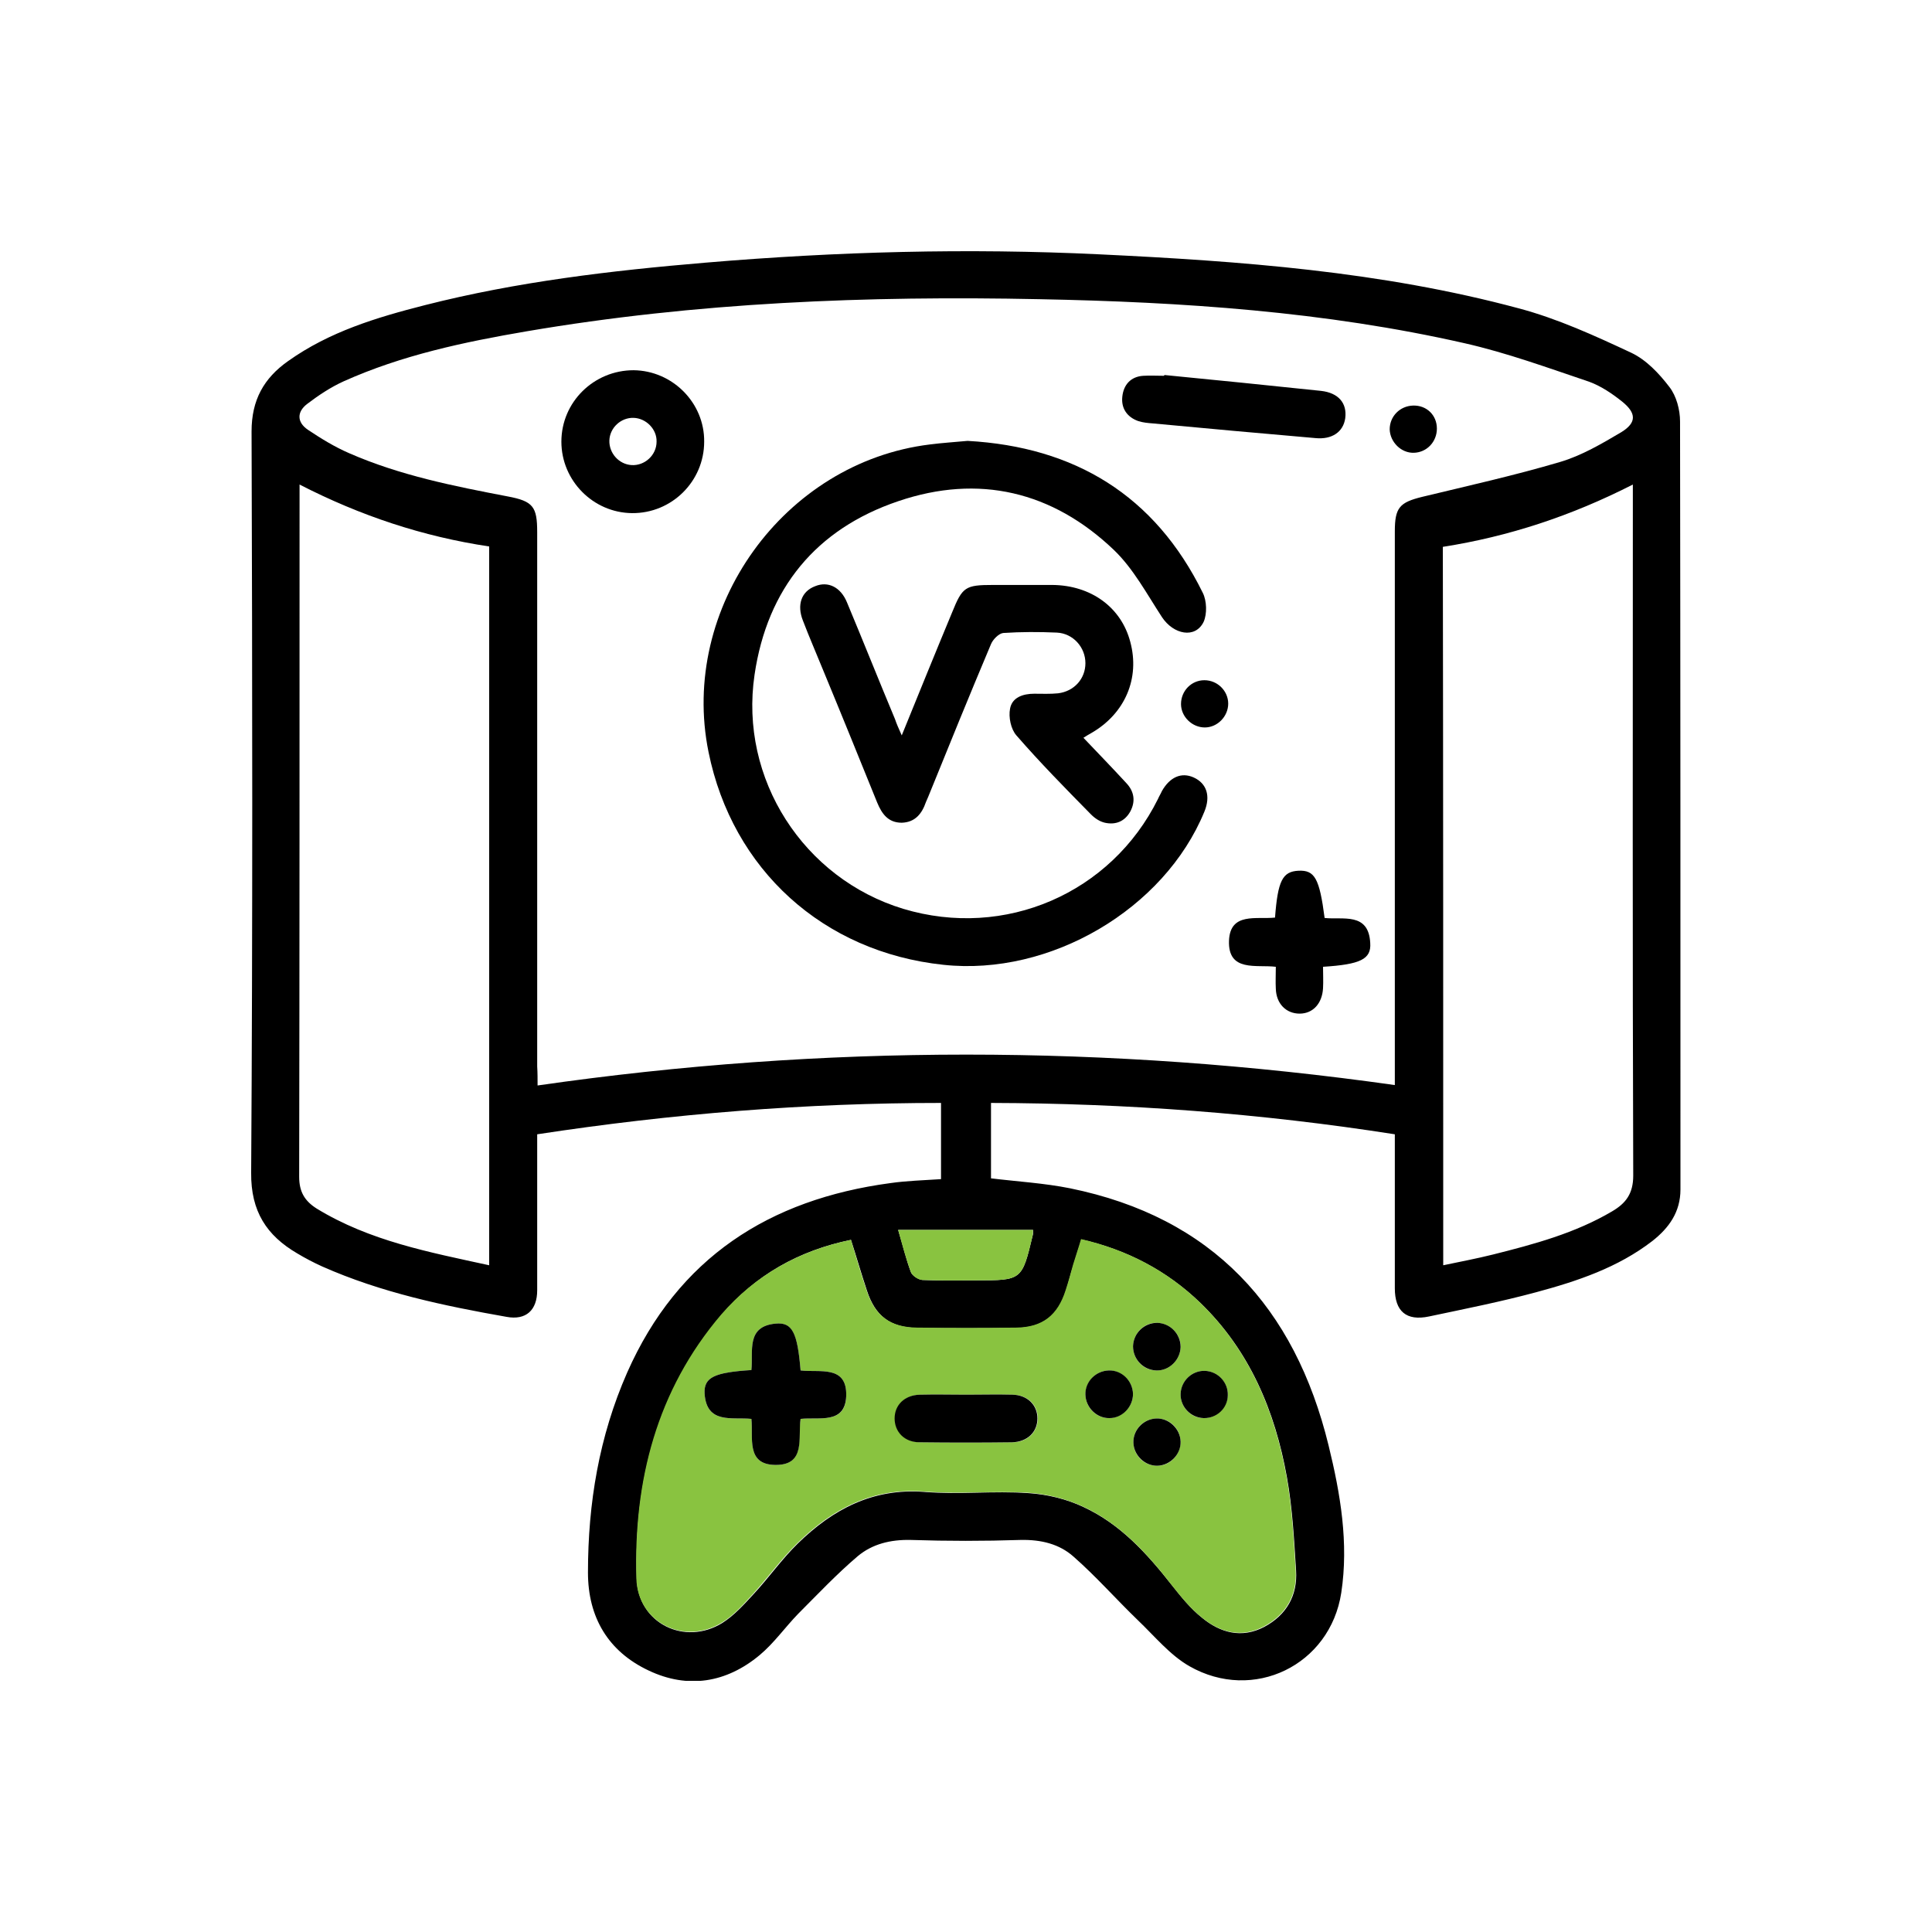 <svg width="100" height="100" viewBox="0 0 100 100" fill="none" xmlns="http://www.w3.org/2000/svg">
<g clip-path="url(#clip0_1794_1642)">
<path d="M72.196 58.711C65.236 57.622 58.316 57.108 51.294 57.088C51.294 58.423 51.294 59.717 51.294 60.991C52.649 61.156 54.045 61.238 55.38 61.505C62.751 63.005 67.022 67.668 68.767 74.817C69.383 77.324 69.814 79.871 69.424 82.439C68.849 86.199 64.866 88.13 61.56 86.24C60.554 85.665 59.753 84.678 58.891 83.857C57.762 82.768 56.735 81.597 55.565 80.57C54.826 79.912 53.881 79.686 52.834 79.707C50.945 79.769 49.035 79.769 47.126 79.707C46.099 79.686 45.155 79.912 44.395 80.549C43.307 81.474 42.321 82.521 41.315 83.528C40.637 84.227 40.062 85.048 39.323 85.665C37.599 87.103 35.607 87.431 33.574 86.466C31.48 85.48 30.433 83.713 30.433 81.391C30.433 77.817 31.008 74.345 32.465 71.037C35.094 65.1 39.816 62.08 46.079 61.238C46.941 61.114 47.803 61.094 48.707 61.032C48.707 59.758 48.707 58.464 48.707 57.088C41.726 57.088 34.806 57.642 27.805 58.711C27.805 58.998 27.805 59.265 27.805 59.532C27.805 61.957 27.805 64.36 27.805 66.785C27.805 67.812 27.23 68.346 26.224 68.161C22.959 67.586 19.735 66.908 16.676 65.552C16.224 65.347 15.793 65.121 15.382 64.874C13.801 63.95 12.98 62.696 13 60.703C13.082 47.904 13.062 35.126 13.021 22.327C13.021 20.704 13.657 19.574 14.91 18.691C17.045 17.171 19.489 16.431 21.994 15.794C26.757 14.582 31.624 14.007 36.51 13.596C43.307 13.021 50.083 12.836 56.899 13.164C64.209 13.514 71.498 14.048 78.603 15.958C80.615 16.492 82.545 17.376 84.434 18.259C85.214 18.629 85.871 19.328 86.405 20.026C86.775 20.499 86.959 21.218 86.959 21.814C86.98 35.064 86.98 48.315 86.98 61.566C86.98 62.737 86.384 63.559 85.522 64.237C83.736 65.614 81.641 66.312 79.506 66.887C77.678 67.38 75.81 67.75 73.962 68.141C72.792 68.387 72.196 67.873 72.196 66.682C72.196 64.052 72.196 61.423 72.196 58.711ZM27.825 56.184C42.65 54.047 57.392 54.068 72.196 56.163C72.196 55.773 72.196 55.465 72.196 55.157C72.196 45.932 72.196 36.728 72.196 27.504C72.196 26.272 72.443 26.005 73.613 25.717C75.995 25.142 78.397 24.608 80.758 23.909C81.867 23.58 82.914 22.964 83.921 22.368C84.721 21.875 84.701 21.382 83.962 20.786C83.448 20.375 82.873 19.985 82.257 19.759C80.122 19.04 77.987 18.259 75.81 17.766C68.582 16.123 61.191 15.63 53.799 15.486C44.908 15.301 36.038 15.65 27.25 17.15C24.006 17.705 20.803 18.383 17.785 19.738C17.107 20.047 16.491 20.458 15.896 20.91C15.362 21.32 15.362 21.855 15.937 22.245C16.614 22.697 17.312 23.128 18.072 23.457C20.7 24.608 23.493 25.162 26.285 25.696C27.599 25.943 27.805 26.23 27.805 27.545C27.805 36.77 27.805 45.973 27.805 55.198C27.825 55.526 27.825 55.835 27.825 56.184ZM15.505 25.08C15.505 25.511 15.505 25.758 15.505 26.025C15.505 37.653 15.505 49.281 15.485 60.909C15.485 61.69 15.772 62.162 16.388 62.553C19.14 64.237 22.22 64.812 25.32 65.49C25.32 53.041 25.32 40.673 25.32 28.285C21.891 27.771 18.667 26.703 15.505 25.08ZM74.701 65.49C75.584 65.305 76.447 65.141 77.268 64.936C79.403 64.401 81.539 63.826 83.448 62.696C84.146 62.285 84.536 61.792 84.536 60.847C84.495 49.24 84.516 37.633 84.516 26.025C84.516 25.758 84.516 25.491 84.516 25.08C81.333 26.703 78.089 27.771 74.681 28.305C74.701 40.714 74.701 53.061 74.701 65.49ZM44.046 64.175C41.336 64.73 39.097 66.004 37.352 68.058C34.005 72.003 32.815 76.666 32.958 81.72C33.02 84.021 35.443 85.213 37.393 84.001C38.009 83.61 38.523 83.035 39.015 82.501C39.796 81.659 40.473 80.693 41.294 79.892C43.101 78.125 45.175 77.016 47.844 77.221C49.631 77.365 51.438 77.159 53.224 77.283C54.189 77.344 55.216 77.591 56.078 78.002C57.988 78.885 59.363 80.405 60.657 82.049C61.129 82.645 61.622 83.261 62.217 83.734C63.162 84.514 64.271 84.822 65.441 84.206C66.591 83.59 67.166 82.583 67.084 81.289C66.981 79.686 66.899 78.063 66.611 76.461C65.995 73.03 64.681 69.907 62.135 67.442C60.41 65.778 58.337 64.689 55.975 64.155C55.832 64.627 55.688 65.059 55.565 65.47C55.421 65.901 55.318 66.353 55.175 66.805C54.764 68.099 53.963 68.716 52.629 68.736C50.904 68.757 49.179 68.757 47.475 68.736C46.079 68.716 45.298 68.12 44.867 66.785C44.58 65.922 44.333 65.059 44.046 64.175ZM53.47 63.662C51.13 63.662 48.85 63.662 46.489 63.662C46.736 64.484 46.9 65.182 47.146 65.84C47.208 66.025 47.536 66.23 47.742 66.251C48.666 66.291 49.59 66.271 50.514 66.271C52.895 66.271 52.895 66.271 53.45 63.95C53.47 63.908 53.47 63.847 53.47 63.662Z" fill="black"/>
<path d="M44.045 64.175C44.312 65.059 44.559 65.922 44.846 66.764C45.277 68.099 46.058 68.695 47.454 68.716C49.179 68.736 50.903 68.736 52.608 68.716C53.963 68.695 54.743 68.079 55.154 66.784C55.297 66.353 55.421 65.901 55.544 65.449C55.667 65.038 55.811 64.627 55.955 64.134C58.336 64.689 60.389 65.757 62.114 67.421C64.66 69.887 65.974 73.009 66.59 76.44C66.878 78.022 66.96 79.645 67.063 81.268C67.145 82.562 66.57 83.569 65.42 84.185C64.25 84.802 63.141 84.493 62.196 83.713C61.601 83.24 61.108 82.624 60.636 82.028C59.363 80.385 57.967 78.864 56.057 77.981C55.174 77.57 54.168 77.324 53.203 77.262C51.417 77.159 49.61 77.344 47.824 77.2C45.154 76.995 43.08 78.104 41.274 79.871C40.452 80.672 39.775 81.617 38.994 82.48C38.502 83.014 37.988 83.61 37.372 83.98C35.422 85.192 32.999 83.98 32.937 81.7C32.794 76.646 33.984 71.962 37.331 68.038C39.097 66.004 41.356 64.73 44.045 64.175ZM38.892 70.914C36.982 71.037 36.428 71.284 36.469 72.126C36.572 73.728 37.865 73.338 38.892 73.441C38.994 74.427 38.604 75.803 40.124 75.824C41.725 75.844 41.274 74.406 41.438 73.441C42.403 73.338 43.758 73.728 43.799 72.27C43.861 70.626 42.403 71.058 41.438 70.934C41.274 68.983 41.007 68.428 40.144 68.51C38.604 68.654 38.994 69.928 38.892 70.914ZM50.02 72.188C49.22 72.188 48.419 72.167 47.639 72.188C46.858 72.208 46.345 72.701 46.325 73.42C46.325 74.119 46.838 74.632 47.618 74.653C49.22 74.673 50.801 74.673 52.402 74.653C53.182 74.653 53.716 74.119 53.716 73.42C53.716 72.722 53.203 72.208 52.423 72.188C51.602 72.167 50.801 72.188 50.02 72.188ZM59.856 70.934C60.513 70.955 61.088 70.4 61.108 69.722C61.129 69.065 60.574 68.49 59.897 68.469C59.219 68.448 58.665 69.003 58.644 69.681C58.644 70.359 59.178 70.934 59.856 70.934ZM57.433 73.4C58.09 73.379 58.644 72.824 58.644 72.147C58.624 71.469 58.069 70.934 57.392 70.934C56.714 70.955 56.18 71.51 56.18 72.188C56.201 72.865 56.755 73.42 57.433 73.4ZM62.299 73.4C62.956 73.42 63.531 72.865 63.552 72.208C63.572 71.551 63.018 70.975 62.361 70.955C61.683 70.934 61.129 71.489 61.108 72.147C61.088 72.824 61.642 73.4 62.299 73.4ZM61.108 74.612C61.088 73.934 60.533 73.4 59.856 73.42C59.178 73.441 58.644 73.996 58.665 74.673C58.685 75.351 59.24 75.885 59.917 75.865C60.574 75.865 61.108 75.29 61.108 74.612Z" fill="#89C340"/>
<path d="M53.471 63.662C53.451 63.847 53.451 63.888 53.451 63.95C52.896 66.271 52.896 66.271 50.515 66.271C49.591 66.271 48.667 66.291 47.743 66.25C47.537 66.25 47.229 66.045 47.147 65.84C46.901 65.182 46.716 64.484 46.49 63.662C48.852 63.662 51.131 63.662 53.471 63.662Z" fill="#89C340"/>
<path d="M50.082 22.82C55.626 23.128 59.773 25.635 62.258 30.689C62.463 31.099 62.484 31.777 62.299 32.188C61.868 33.072 60.739 32.846 60.143 31.942C59.363 30.75 58.665 29.435 57.659 28.47C54.476 25.429 50.657 24.525 46.489 25.943C42.239 27.381 39.713 30.462 39.056 34.921C38.255 40.324 41.602 45.48 46.756 47.042C52.012 48.623 57.515 46.24 59.938 41.351C59.999 41.207 60.081 41.084 60.143 40.94C60.554 40.221 61.149 39.954 61.786 40.242C62.463 40.55 62.669 41.207 62.34 42.008C60.266 47.062 54.353 50.534 48.83 49.938C42.608 49.281 37.906 45.008 36.674 38.927C35.155 31.469 40.575 23.93 48.131 23.005C48.768 22.923 49.425 22.882 50.082 22.82Z" fill="black"/>
<path d="M46.674 38.064C47.577 35.845 48.419 33.77 49.282 31.695C49.815 30.38 49.959 30.277 51.396 30.277C52.423 30.277 53.45 30.277 54.476 30.277C56.468 30.298 58.029 31.428 58.501 33.215C59.014 35.105 58.234 36.934 56.489 37.941C56.386 38.002 56.263 38.064 56.078 38.187C56.838 38.988 57.577 39.748 58.295 40.529C58.706 40.961 58.788 41.474 58.501 42.008C58.213 42.522 57.741 42.707 57.187 42.584C56.92 42.522 56.673 42.358 56.468 42.152C55.154 40.817 53.84 39.481 52.608 38.064C52.32 37.735 52.197 37.119 52.279 36.687C52.382 36.092 52.957 35.907 53.532 35.907C53.943 35.907 54.353 35.927 54.764 35.886C55.606 35.783 56.181 35.126 56.181 34.325C56.181 33.503 55.544 32.784 54.702 32.743C53.778 32.702 52.854 32.702 51.93 32.763C51.704 32.784 51.396 33.092 51.294 33.339C50.185 35.968 49.117 38.598 48.05 41.228C48.008 41.33 47.968 41.413 47.926 41.515C47.721 42.111 47.372 42.563 46.674 42.584C45.976 42.584 45.647 42.132 45.401 41.536C44.477 39.255 43.553 36.975 42.608 34.694C42.259 33.832 41.89 32.989 41.561 32.127C41.233 31.305 41.479 30.606 42.198 30.339C42.855 30.072 43.512 30.38 43.84 31.181C44.682 33.195 45.483 35.208 46.325 37.221C46.407 37.468 46.51 37.694 46.674 38.064Z" fill="black"/>
<path d="M36.448 22.861C36.448 24.916 34.765 26.58 32.712 26.559C30.699 26.539 29.057 24.875 29.057 22.861C29.057 20.807 30.74 19.163 32.794 19.163C34.806 19.184 36.469 20.848 36.448 22.861ZM32.794 21.628C32.137 21.608 31.562 22.142 31.541 22.799C31.521 23.457 32.034 24.032 32.691 24.073C33.368 24.114 33.984 23.56 33.984 22.861C34.005 22.224 33.451 21.649 32.794 21.628Z" fill="black"/>
<path d="M65.995 47.494C66.139 45.583 66.385 45.111 67.206 45.069C68.048 45.028 68.295 45.46 68.562 47.514C69.506 47.617 70.841 47.206 70.923 48.808C70.984 49.651 70.409 49.918 68.48 50.041C68.48 50.411 68.5 50.781 68.48 51.15C68.438 51.931 67.966 52.465 67.268 52.465C66.57 52.465 66.057 51.952 66.036 51.171C66.016 50.822 66.036 50.452 66.036 50.041C65.03 49.918 63.552 50.329 63.613 48.685C63.675 47.206 65.03 47.596 65.995 47.494Z" fill="black"/>
<path d="M60.266 19.41C62.977 19.677 65.666 19.944 68.377 20.232C69.28 20.334 69.732 20.868 69.629 21.649C69.526 22.368 68.931 22.759 68.089 22.676C65.276 22.43 62.484 22.183 59.671 21.916C59.424 21.896 59.157 21.875 58.911 21.793C58.336 21.587 58.028 21.136 58.09 20.54C58.151 19.923 58.521 19.492 59.178 19.451C59.527 19.43 59.897 19.451 60.246 19.451C60.266 19.43 60.266 19.43 60.266 19.41Z" fill="black"/>
<path d="M62.361 37.653C61.704 37.653 61.129 37.098 61.129 36.441C61.129 35.763 61.663 35.208 62.34 35.208C63.018 35.208 63.572 35.763 63.572 36.42C63.572 37.078 63.018 37.653 62.361 37.653Z" fill="black"/>
<path d="M73.141 20.992C73.839 20.971 74.373 21.485 74.373 22.183C74.373 22.861 73.86 23.416 73.182 23.436C72.525 23.457 71.95 22.882 71.93 22.224C71.93 21.546 72.463 21.012 73.141 20.992Z" fill="black"/>
<path d="M38.892 70.914C38.994 69.928 38.604 68.654 40.144 68.51C41.007 68.428 41.274 68.962 41.438 70.934C42.403 71.058 43.861 70.626 43.799 72.27C43.737 73.728 42.403 73.338 41.438 73.441C41.294 74.427 41.725 75.844 40.124 75.824C38.604 75.803 38.994 74.427 38.892 73.441C37.886 73.338 36.572 73.728 36.469 72.126C36.428 71.284 36.982 71.037 38.892 70.914Z" fill="black"/>
<path d="M50.021 72.188C50.822 72.188 51.623 72.167 52.403 72.188C53.183 72.208 53.697 72.722 53.697 73.42C53.697 74.119 53.183 74.632 52.382 74.653C50.781 74.673 49.2 74.673 47.598 74.653C46.818 74.653 46.305 74.119 46.305 73.42C46.305 72.722 46.818 72.208 47.619 72.188C48.42 72.167 49.22 72.188 50.021 72.188Z" fill="black"/>
<path d="M59.856 70.934C59.178 70.914 58.645 70.359 58.645 69.681C58.665 69.003 59.219 68.469 59.897 68.469C60.575 68.49 61.108 69.044 61.108 69.722C61.088 70.4 60.513 70.955 59.856 70.934Z" fill="black"/>
<path d="M57.433 73.4C56.776 73.42 56.201 72.865 56.18 72.188C56.16 71.51 56.714 70.955 57.392 70.934C58.069 70.914 58.624 71.469 58.644 72.147C58.644 72.825 58.09 73.4 57.433 73.4Z" fill="black"/>
<path d="M62.299 73.4C61.621 73.379 61.087 72.804 61.108 72.147C61.129 71.469 61.703 70.934 62.361 70.955C63.038 70.976 63.572 71.551 63.551 72.208C63.551 72.886 62.977 73.42 62.299 73.4Z" fill="black"/>
<path d="M61.108 74.612C61.129 75.269 60.574 75.845 59.917 75.865C59.26 75.886 58.685 75.331 58.665 74.674C58.644 73.996 59.199 73.441 59.855 73.42C60.513 73.4 61.087 73.954 61.108 74.612Z" fill="black"/>
</g>
<defs>
<clipPath id="clip0_1794_1642">
<rect width="74" height="74" fill="white" transform="translate(13 13)"/>
</clipPath>
</defs>
</svg>
